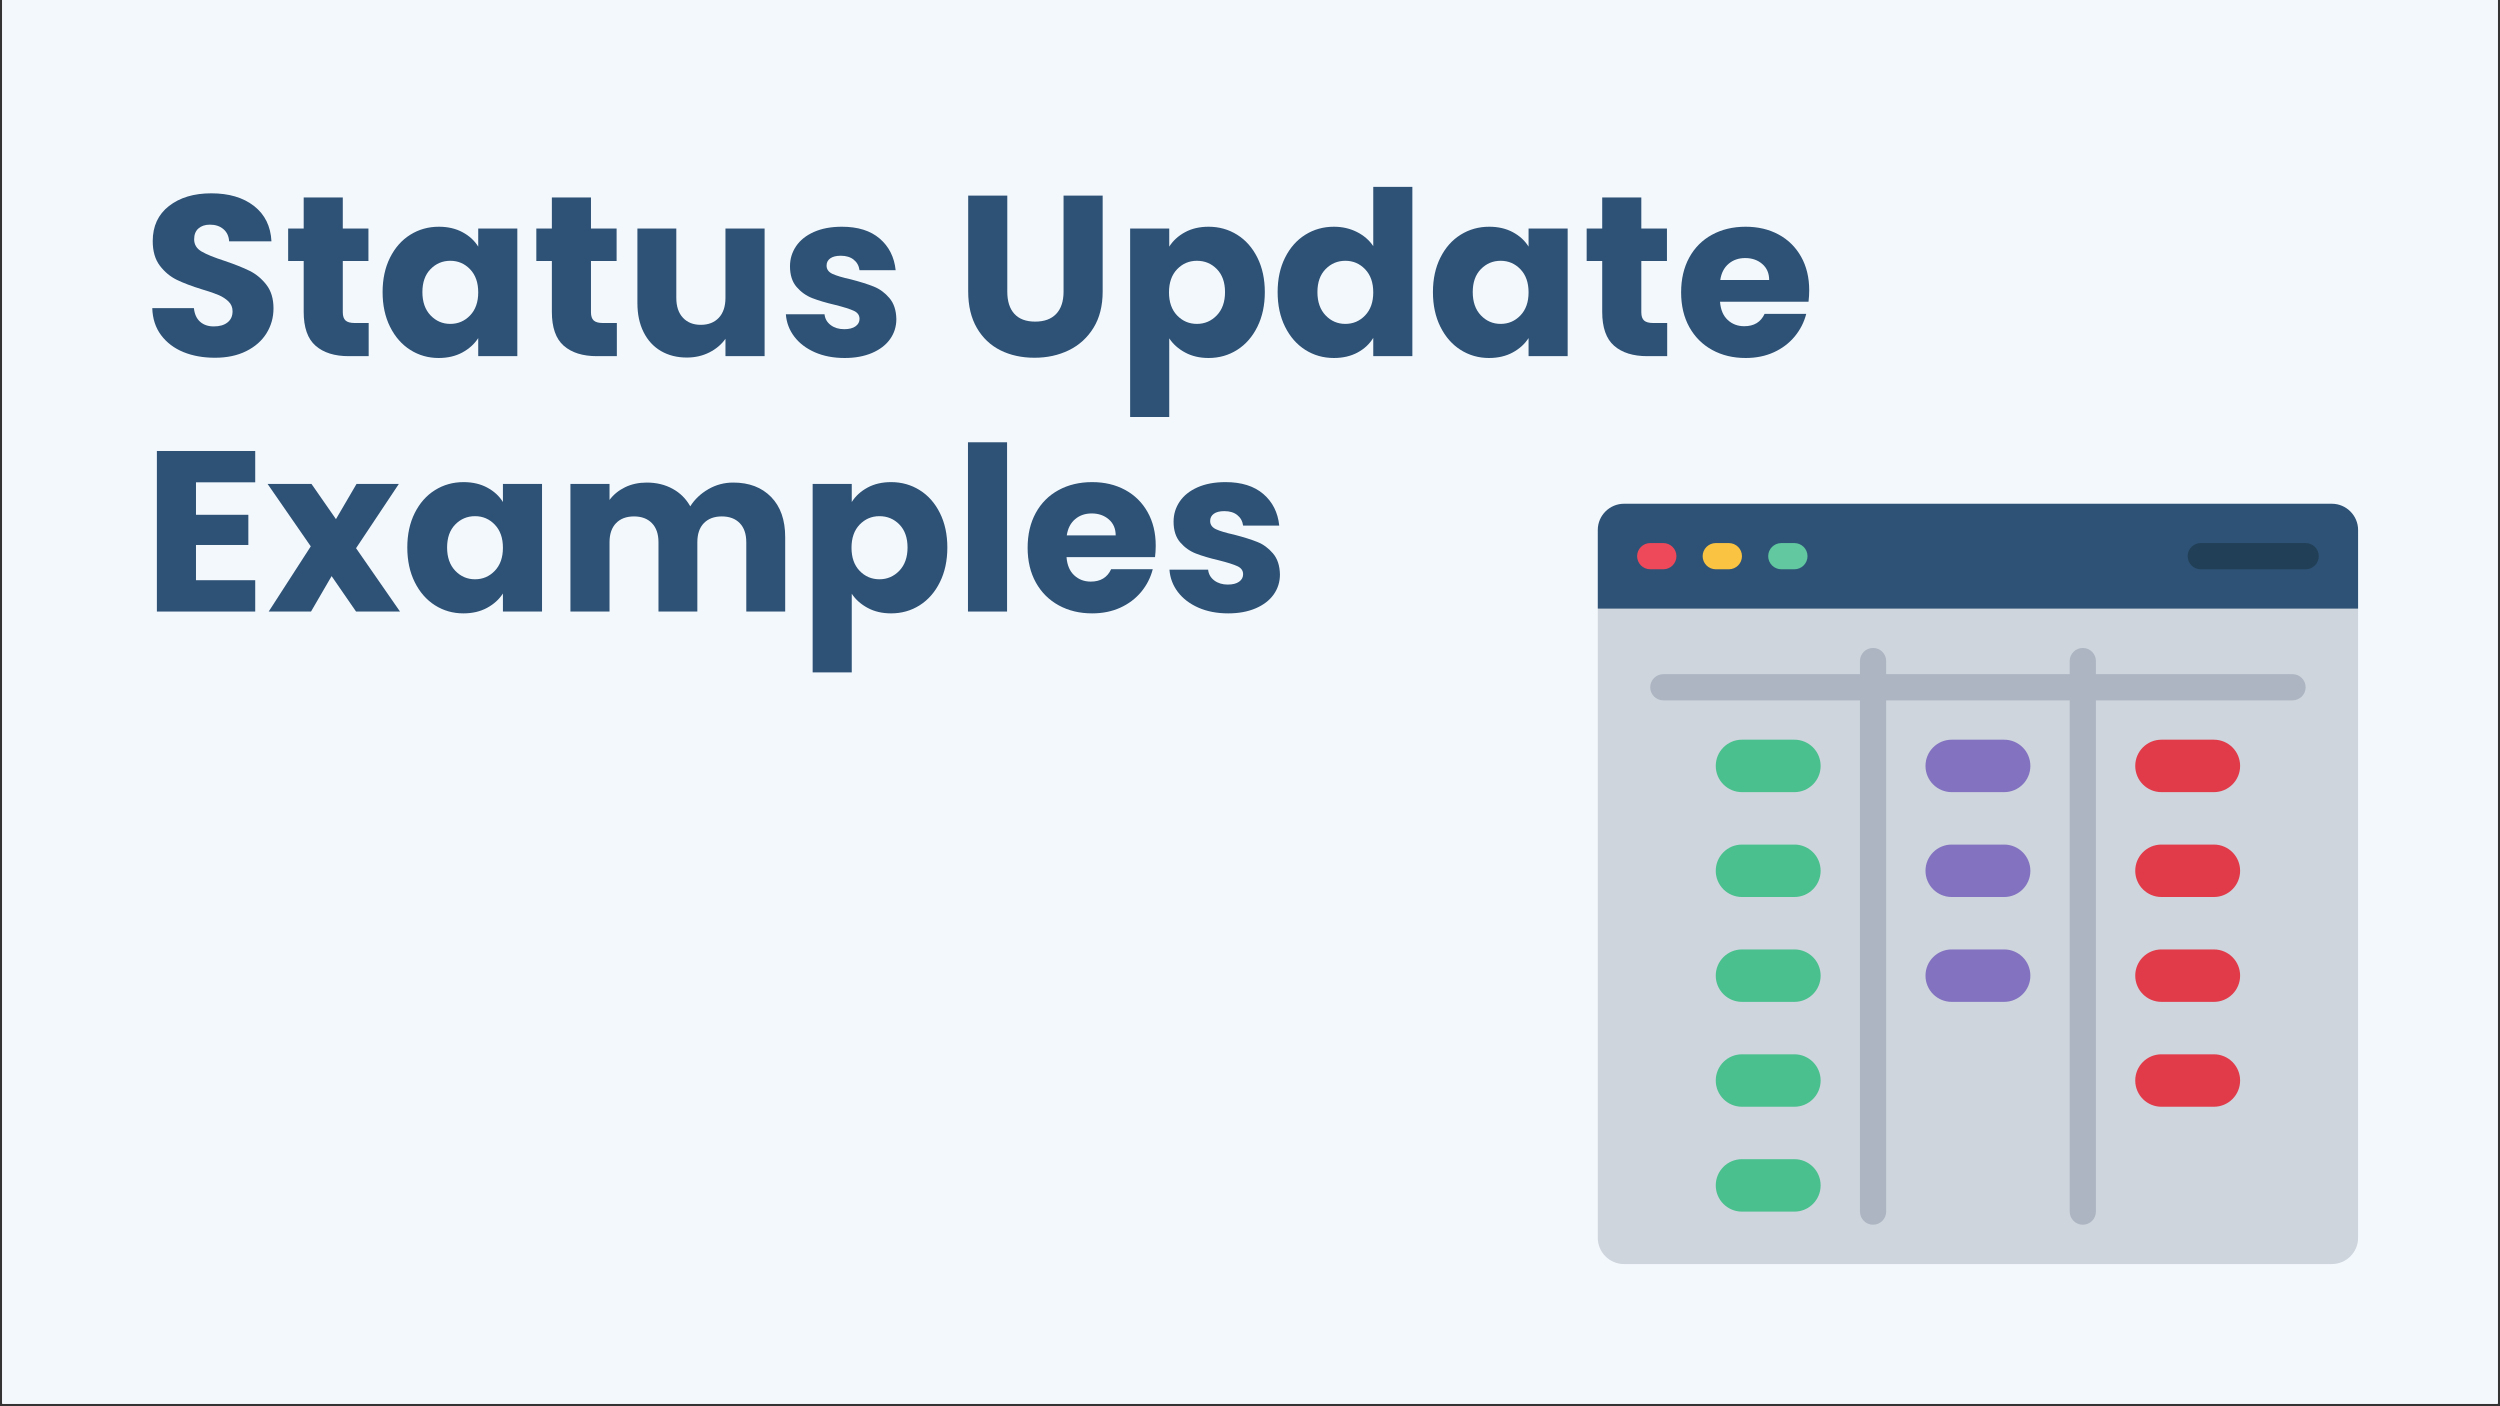 <svg xmlns="http://www.w3.org/2000/svg" xmlns:xlink="http://www.w3.org/1999/xlink" width="1280" zoomAndPan="magnify" viewBox="0 0 960 540" height="720" preserveAspectRatio="xMidYMid meet" version="1.0"><rect x="0" y="0" width="960" height="540" fill="#333333" stroke="none"/><defs><g/><clipPath id="id1"><path d="M 0.887 0 L 959.113 0 L 959.113 539 L 0.887 539 Z M 0.887 0 " clip-rule="nonzero"/></clipPath><clipPath id="id2"><path d="M 613.547 228 L 905.508 228 L 905.508 485.395 L 613.547 485.395 Z M 613.547 228 " clip-rule="nonzero"/></clipPath><clipPath id="id3"><path d="M 613.547 193.438 L 905.508 193.438 L 905.508 234 L 613.547 234 Z M 613.547 193.438 " clip-rule="nonzero"/></clipPath></defs><g clip-path="url(#id1)"><path fill="rgb(95.29%, 97.249%, 99.219%)" d="M 0.887 0 L 959.113 0 L 959.113 539.004 L 0.887 539.004 Z M 0.887 0 " fill-opacity="1" fill-rule="nonzero"/><path fill="rgb(100%, 100%, 100%)" d="M 0.887 0 L 959.113 0 L 959.113 539.004 L 0.887 539.004 Z M 0.887 0 " fill-opacity="1" fill-rule="nonzero"/><path fill="rgb(95.29%, 97.249%, 99.219%)" d="M 0.887 0 L 959.113 0 L 959.113 539.004 L 0.887 539.004 Z M 0.887 0 " fill-opacity="1" fill-rule="nonzero"/></g><g clip-path="url(#id2)"><path fill="rgb(80.779%, 83.53%, 86.269%)" d="M 905.508 233.707 L 905.508 475.328 C 905.508 480.875 900.965 485.395 895.438 485.395 L 623.613 485.395 C 618.07 485.395 613.547 480.875 613.547 475.328 L 613.547 233.707 L 618.582 228.672 L 900.473 228.672 L 905.508 233.707 " fill-opacity="1" fill-rule="nonzero"/></g><g clip-path="url(#id3)"><path fill="rgb(17.65%, 32.159%, 45.879%)" d="M 905.508 203.504 L 905.508 233.707 L 613.547 233.707 L 613.547 203.504 C 613.547 197.98 618.07 193.438 623.613 193.438 L 895.438 193.438 C 900.965 193.438 905.508 197.98 905.508 203.504 " fill-opacity="1" fill-rule="nonzero"/></g><path fill="rgb(28.629%, 75.29%, 55.688%)" d="M 689.055 304.18 L 668.918 304.18 C 663.355 304.18 658.852 299.676 658.852 294.113 C 658.852 288.547 663.355 284.043 668.918 284.043 L 689.055 284.043 C 694.617 284.043 699.121 288.547 699.121 294.113 C 699.121 299.676 694.617 304.18 689.055 304.18 " fill-opacity="1" fill-rule="nonzero"/><path fill="rgb(28.629%, 75.29%, 55.688%)" d="M 689.055 344.449 L 668.918 344.449 C 663.355 344.449 658.852 339.945 658.852 334.383 C 658.852 328.816 663.355 324.316 668.918 324.316 L 689.055 324.316 C 694.617 324.316 699.121 328.816 699.121 334.383 C 699.121 339.945 694.617 344.449 689.055 344.449 " fill-opacity="1" fill-rule="nonzero"/><path fill="rgb(28.629%, 75.29%, 55.688%)" d="M 689.055 384.719 L 668.918 384.719 C 663.355 384.719 658.852 380.219 658.852 374.652 C 658.852 369.086 663.355 364.586 668.918 364.586 L 689.055 364.586 C 694.617 364.586 699.121 369.086 699.121 374.652 C 699.121 380.219 694.617 384.719 689.055 384.719 " fill-opacity="1" fill-rule="nonzero"/><path fill="rgb(28.629%, 75.29%, 55.688%)" d="M 689.055 424.992 L 668.918 424.992 C 663.355 424.992 658.852 420.488 658.852 414.922 C 658.852 409.359 663.355 404.855 668.918 404.855 L 689.055 404.855 C 694.617 404.855 699.121 409.359 699.121 414.922 C 699.121 420.488 694.617 424.992 689.055 424.992 " fill-opacity="1" fill-rule="nonzero"/><path fill="rgb(28.629%, 75.29%, 55.688%)" d="M 689.055 465.262 L 668.918 465.262 C 663.355 465.262 658.852 460.758 658.852 455.191 C 658.852 449.629 663.355 445.125 668.918 445.125 L 689.055 445.125 C 694.617 445.125 699.121 449.629 699.121 455.191 C 699.121 460.758 694.617 465.262 689.055 465.262 " fill-opacity="1" fill-rule="nonzero"/><path fill="rgb(50.98%, 44.71%, 75.29%)" d="M 769.594 304.18 L 749.461 304.18 C 743.895 304.18 739.391 299.676 739.391 294.113 C 739.391 288.547 743.895 284.043 749.461 284.043 L 769.594 284.043 C 775.16 284.043 779.66 288.547 779.66 294.113 C 779.66 299.676 775.16 304.18 769.594 304.18 " fill-opacity="1" fill-rule="nonzero"/><path fill="rgb(50.98%, 44.71%, 75.29%)" d="M 769.594 344.449 L 749.461 344.449 C 743.895 344.449 739.391 339.945 739.391 334.383 C 739.391 328.816 743.895 324.316 749.461 324.316 L 769.594 324.316 C 775.16 324.316 779.66 328.816 779.66 334.383 C 779.66 339.945 775.16 344.449 769.594 344.449 " fill-opacity="1" fill-rule="nonzero"/><path fill="rgb(50.98%, 44.71%, 75.29%)" d="M 769.594 384.719 L 749.461 384.719 C 743.895 384.719 739.391 380.219 739.391 374.652 C 739.391 369.086 743.895 364.586 749.461 364.586 L 769.594 364.586 C 775.16 364.586 779.66 369.086 779.66 374.652 C 779.66 380.219 775.16 384.719 769.594 384.719 " fill-opacity="1" fill-rule="nonzero"/><path fill="rgb(88.239%, 22.749%, 28.629%)" d="M 850.133 304.18 L 830 304.18 C 824.434 304.18 819.934 299.676 819.934 294.113 C 819.934 288.547 824.434 284.043 830 284.043 L 850.133 284.043 C 855.699 284.043 860.203 288.547 860.203 294.113 C 860.203 299.676 855.699 304.18 850.133 304.18 " fill-opacity="1" fill-rule="nonzero"/><path fill="rgb(88.239%, 22.749%, 28.629%)" d="M 850.133 344.449 L 830 344.449 C 824.434 344.449 819.934 339.945 819.934 334.383 C 819.934 328.816 824.434 324.316 830 324.316 L 850.133 324.316 C 855.699 324.316 860.203 328.816 860.203 334.383 C 860.203 339.945 855.699 344.449 850.133 344.449 " fill-opacity="1" fill-rule="nonzero"/><path fill="rgb(88.239%, 22.749%, 28.629%)" d="M 850.133 384.719 L 830 384.719 C 824.434 384.719 819.934 380.219 819.934 374.652 C 819.934 369.086 824.434 364.586 830 364.586 L 850.133 364.586 C 855.699 364.586 860.203 369.086 860.203 374.652 C 860.203 380.219 855.699 384.719 850.133 384.719 " fill-opacity="1" fill-rule="nonzero"/><path fill="rgb(88.239%, 22.749%, 28.629%)" d="M 850.133 424.992 L 830 424.992 C 824.434 424.992 819.934 420.488 819.934 414.922 C 819.934 409.359 824.434 404.855 830 404.855 L 850.133 404.855 C 855.699 404.855 860.203 409.359 860.203 414.922 C 860.203 420.488 855.699 424.992 850.133 424.992 " fill-opacity="1" fill-rule="nonzero"/><path fill="rgb(92.94%, 28.629%, 35.289%)" d="M 638.715 218.605 L 633.684 218.605 C 630.91 218.605 628.648 216.344 628.648 213.57 C 628.648 210.801 630.91 208.539 633.684 208.539 L 638.715 208.539 C 641.488 208.539 643.75 210.801 643.75 213.57 C 643.75 216.344 641.488 218.605 638.715 218.605 " fill-opacity="1" fill-rule="nonzero"/><path fill="rgb(98.039%, 76.469%, 25.879%)" d="M 663.883 218.605 L 658.852 218.605 C 656.078 218.605 653.816 216.344 653.816 213.57 C 653.816 210.801 656.078 208.539 658.852 208.539 L 663.883 208.539 C 666.656 208.539 668.918 210.801 668.918 213.57 C 668.918 216.344 666.656 218.605 663.883 218.605 " fill-opacity="1" fill-rule="nonzero"/><path fill="rgb(38.039%, 78.429%, 62.749%)" d="M 689.055 218.605 L 684.02 218.605 C 681.246 218.605 678.984 216.344 678.984 213.57 C 678.984 210.801 681.246 208.539 684.02 208.539 L 689.055 208.539 C 691.824 208.539 694.086 210.801 694.086 213.57 C 694.086 216.344 691.824 218.605 689.055 218.605 " fill-opacity="1" fill-rule="nonzero"/><path fill="rgb(12.939%, 24.709%, 33.73%)" d="M 885.371 218.605 L 845.102 218.605 C 842.328 218.605 840.066 216.344 840.066 213.57 C 840.066 210.801 842.328 208.539 845.102 208.539 L 885.371 208.539 C 888.145 208.539 890.406 210.801 890.406 213.57 C 890.406 216.344 888.145 218.605 885.371 218.605 " fill-opacity="1" fill-rule="nonzero"/><path fill="rgb(67.839%, 70.979%, 76.469%)" d="M 880.336 258.875 L 804.832 258.875 L 804.832 253.84 C 804.832 251.07 802.57 248.809 799.797 248.809 C 797.023 248.809 794.762 251.07 794.762 253.84 L 794.762 258.875 L 724.289 258.875 L 724.289 253.84 C 724.289 251.07 722.027 248.809 719.258 248.809 C 716.484 248.809 714.223 251.07 714.223 253.84 L 714.223 258.875 L 638.715 258.875 C 635.941 258.875 633.684 261.137 633.684 263.91 C 633.684 266.684 635.941 268.941 638.715 268.941 L 714.223 268.941 L 714.223 465.262 C 714.223 468.031 716.484 470.293 719.258 470.293 C 722.027 470.293 724.289 468.031 724.289 465.262 L 724.289 268.941 L 794.762 268.941 L 794.762 465.262 C 794.762 468.031 797.023 470.293 799.797 470.293 C 802.57 470.293 804.832 468.031 804.832 465.262 L 804.832 268.941 L 880.336 268.941 C 883.109 268.941 885.371 266.684 885.371 263.91 C 885.371 261.137 883.109 258.875 880.336 258.875 " fill-opacity="1" fill-rule="nonzero"/><g fill="rgb(17.65%, 32.159%, 45.879%)" fill-opacity="1"><g transform="translate(54.787, 136.767)"><g><path d="M 27.75 0.609 C 23.238 0.609 19.195 -0.117 15.625 -1.578 C 12.062 -3.047 9.207 -5.211 7.062 -8.078 C 4.926 -10.953 3.801 -14.406 3.688 -18.438 L 19.672 -18.438 C 19.91 -16.156 20.703 -14.414 22.047 -13.219 C 23.391 -12.02 25.145 -11.422 27.312 -11.422 C 29.539 -11.422 31.297 -11.93 32.578 -12.953 C 33.867 -13.973 34.516 -15.395 34.516 -17.219 C 34.516 -18.738 34 -19.992 32.969 -20.984 C 31.945 -21.984 30.691 -22.805 29.203 -23.453 C 27.711 -24.098 25.586 -24.828 22.828 -25.641 C 18.848 -26.867 15.598 -28.098 13.078 -29.328 C 10.566 -30.555 8.398 -32.367 6.578 -34.766 C 4.766 -37.172 3.859 -40.305 3.859 -44.172 C 3.859 -49.91 5.938 -54.406 10.094 -57.656 C 14.258 -60.906 19.676 -62.531 26.344 -62.531 C 33.133 -62.531 38.609 -60.906 42.766 -57.656 C 46.93 -54.406 49.16 -49.883 49.453 -44.094 L 33.203 -44.094 C 33.078 -46.082 32.344 -47.645 31 -48.781 C 29.656 -49.926 27.93 -50.5 25.828 -50.5 C 24.004 -50.5 22.535 -50.016 21.422 -49.047 C 20.316 -48.086 19.766 -46.695 19.766 -44.875 C 19.766 -42.883 20.695 -41.332 22.562 -40.219 C 24.438 -39.113 27.367 -37.914 31.359 -36.625 C 35.336 -35.281 38.57 -33.992 41.062 -32.766 C 43.551 -31.535 45.703 -29.75 47.516 -27.406 C 49.328 -25.062 50.234 -22.047 50.234 -18.359 C 50.234 -14.848 49.336 -11.656 47.547 -8.781 C 45.766 -5.914 43.176 -3.633 39.781 -1.938 C 36.383 -0.238 32.375 0.609 27.75 0.609 Z M 27.75 0.609 "/></g></g></g><g fill="rgb(17.65%, 32.159%, 45.879%)" fill-opacity="1"><g transform="translate(108.805, 136.767)"><g><path d="M 32.766 -12.734 L 32.766 0 L 25.125 0 C 19.676 0 15.426 -1.332 12.375 -4 C 9.332 -6.664 7.812 -11.008 7.812 -17.031 L 7.812 -36.531 L 1.844 -36.531 L 1.844 -49.016 L 7.812 -49.016 L 7.812 -60.953 L 22.828 -60.953 L 22.828 -49.016 L 32.672 -49.016 L 32.672 -36.531 L 22.828 -36.531 L 22.828 -16.859 C 22.828 -15.398 23.176 -14.348 23.875 -13.703 C 24.582 -13.055 25.758 -12.734 27.406 -12.734 Z M 32.766 -12.734 "/></g></g></g><g fill="rgb(17.65%, 32.159%, 45.879%)" fill-opacity="1"><g transform="translate(144.465, 136.767)"><g><path d="M 2.453 -24.594 C 2.453 -29.625 3.406 -34.039 5.312 -37.844 C 7.219 -41.656 9.805 -44.582 13.078 -46.625 C 16.359 -48.676 20.02 -49.703 24.062 -49.703 C 27.52 -49.703 30.551 -49 33.156 -47.594 C 35.758 -46.195 37.766 -44.352 39.172 -42.062 L 39.172 -49.016 L 54.188 -49.016 L 54.188 0 L 39.172 0 L 39.172 -6.938 C 37.703 -4.656 35.664 -2.812 33.062 -1.406 C 30.457 0 27.43 0.703 23.984 0.703 C 19.992 0.703 16.359 -0.332 13.078 -2.406 C 9.805 -4.488 7.219 -7.445 5.312 -11.281 C 3.406 -15.113 2.453 -19.551 2.453 -24.594 Z M 39.172 -24.5 C 39.172 -28.25 38.129 -31.207 36.047 -33.375 C 33.973 -35.539 31.441 -36.625 28.453 -36.625 C 25.473 -36.625 22.941 -35.555 20.859 -33.422 C 18.773 -31.285 17.734 -28.344 17.734 -24.594 C 17.734 -20.844 18.773 -17.867 20.859 -15.672 C 22.941 -13.484 25.473 -12.391 28.453 -12.391 C 31.441 -12.391 33.973 -13.473 36.047 -15.641 C 38.129 -17.805 39.172 -20.758 39.172 -24.5 Z M 39.172 -24.5 "/></g></g></g><g fill="rgb(17.65%, 32.159%, 45.879%)" fill-opacity="1"><g transform="translate(204.104, 136.767)"><g><path d="M 32.766 -12.734 L 32.766 0 L 25.125 0 C 19.676 0 15.426 -1.332 12.375 -4 C 9.332 -6.664 7.812 -11.008 7.812 -17.031 L 7.812 -36.531 L 1.844 -36.531 L 1.844 -49.016 L 7.812 -49.016 L 7.812 -60.953 L 22.828 -60.953 L 22.828 -49.016 L 32.672 -49.016 L 32.672 -36.531 L 22.828 -36.531 L 22.828 -16.859 C 22.828 -15.398 23.176 -14.348 23.875 -13.703 C 24.582 -13.055 25.758 -12.734 27.406 -12.734 Z M 32.766 -12.734 "/></g></g></g><g fill="rgb(17.65%, 32.159%, 45.879%)" fill-opacity="1"><g transform="translate(239.765, 136.767)"><g><path d="M 53.844 -49.016 L 53.844 0 L 38.812 0 L 38.812 -6.672 C 37.289 -4.504 35.227 -2.758 32.625 -1.438 C 30.02 -0.125 27.141 0.531 23.984 0.531 C 20.234 0.531 16.922 -0.301 14.047 -1.969 C 11.18 -3.645 8.957 -6.062 7.375 -9.219 C 5.789 -12.383 5 -16.102 5 -20.375 L 5 -49.016 L 19.938 -49.016 L 19.938 -22.391 C 19.938 -19.117 20.785 -16.57 22.484 -14.75 C 24.18 -12.938 26.461 -12.031 29.328 -12.031 C 32.254 -12.031 34.566 -12.938 36.266 -14.75 C 37.961 -16.57 38.812 -19.117 38.812 -22.391 L 38.812 -49.016 Z M 53.844 -49.016 "/></g></g></g><g fill="rgb(17.65%, 32.159%, 45.879%)" fill-opacity="1"><g transform="translate(298.964, 136.767)"><g><path d="M 25.375 0.703 C 21.102 0.703 17.297 -0.023 13.953 -1.484 C 10.617 -2.953 7.984 -4.957 6.047 -7.5 C 4.117 -10.051 3.039 -12.91 2.812 -16.078 L 17.656 -16.078 C 17.832 -14.379 18.617 -13 20.016 -11.938 C 21.422 -10.883 23.148 -10.359 25.203 -10.359 C 27.078 -10.359 28.523 -10.723 29.547 -11.453 C 30.578 -12.191 31.094 -13.145 31.094 -14.312 C 31.094 -15.719 30.359 -16.754 28.891 -17.422 C 27.43 -18.098 25.062 -18.848 21.781 -19.672 C 18.27 -20.492 15.344 -21.359 13 -22.266 C 10.656 -23.172 8.633 -24.602 6.938 -26.562 C 5.238 -28.531 4.391 -31.18 4.391 -34.516 C 4.391 -37.328 5.164 -39.891 6.719 -42.203 C 8.27 -44.516 10.551 -46.344 13.562 -47.688 C 16.582 -49.031 20.172 -49.703 24.328 -49.703 C 30.473 -49.703 35.316 -48.18 38.859 -45.141 C 42.398 -42.098 44.438 -38.055 44.969 -33.016 L 31.094 -33.016 C 30.852 -34.723 30.102 -36.07 28.844 -37.062 C 27.594 -38.062 25.941 -38.562 23.891 -38.562 C 22.129 -38.562 20.781 -38.223 19.844 -37.547 C 18.906 -36.867 18.438 -35.945 18.438 -34.781 C 18.438 -33.375 19.18 -32.316 20.672 -31.609 C 22.172 -30.91 24.504 -30.211 27.672 -29.516 C 31.297 -28.578 34.25 -27.648 36.531 -26.734 C 38.82 -25.828 40.828 -24.363 42.547 -22.344 C 44.273 -20.332 45.172 -17.629 45.234 -14.234 C 45.234 -11.359 44.426 -8.789 42.812 -6.531 C 41.207 -4.281 38.895 -2.508 35.875 -1.219 C 32.863 0.062 29.363 0.703 25.375 0.703 Z M 25.375 0.703 "/></g></g></g><g fill="rgb(17.65%, 32.159%, 45.879%)" fill-opacity="1"><g transform="translate(347.976, 136.767)"><g/></g></g><g fill="rgb(17.65%, 32.159%, 45.879%)" fill-opacity="1"><g transform="translate(366.596, 136.767)"><g><path d="M 20.203 -61.656 L 20.203 -24.766 C 20.203 -21.078 21.109 -18.238 22.922 -16.25 C 24.734 -14.258 27.398 -13.266 30.922 -13.266 C 34.43 -13.266 37.125 -14.258 39 -16.25 C 40.875 -18.238 41.812 -21.078 41.812 -24.766 L 41.812 -61.656 L 56.828 -61.656 L 56.828 -24.859 C 56.828 -19.348 55.656 -14.691 53.312 -10.891 C 50.969 -7.086 47.816 -4.219 43.859 -2.281 C 39.91 -0.352 35.508 0.609 30.656 0.609 C 25.789 0.609 21.441 -0.336 17.609 -2.234 C 13.773 -4.141 10.742 -7.008 8.516 -10.844 C 6.297 -14.676 5.188 -19.348 5.188 -24.859 L 5.188 -61.656 Z M 20.203 -61.656 "/></g></g></g><g fill="rgb(17.65%, 32.159%, 45.879%)" fill-opacity="1"><g transform="translate(428.519, 136.767)"><g><path d="M 20.469 -42.062 C 21.926 -44.352 23.941 -46.195 26.516 -47.594 C 29.098 -49 32.117 -49.703 35.578 -49.703 C 39.609 -49.703 43.266 -48.676 46.547 -46.625 C 49.828 -44.582 52.414 -41.656 54.312 -37.844 C 56.219 -34.039 57.172 -29.625 57.172 -24.594 C 57.172 -19.551 56.219 -15.113 54.312 -11.281 C 52.414 -7.445 49.828 -4.488 46.547 -2.406 C 43.266 -0.332 39.609 0.703 35.578 0.703 C 32.172 0.703 29.164 0 26.562 -1.406 C 23.957 -2.812 21.926 -4.625 20.469 -6.844 L 20.469 23.359 L 5.453 23.359 L 5.453 -49.016 L 20.469 -49.016 Z M 41.891 -24.594 C 41.891 -28.344 40.848 -31.285 38.766 -33.422 C 36.691 -35.555 34.133 -36.625 31.094 -36.625 C 28.102 -36.625 25.566 -35.539 23.484 -33.375 C 21.41 -31.207 20.375 -28.25 20.375 -24.5 C 20.375 -20.758 21.41 -17.805 23.484 -15.641 C 25.566 -13.473 28.102 -12.391 31.094 -12.391 C 34.082 -12.391 36.629 -13.484 38.734 -15.672 C 40.836 -17.867 41.891 -20.844 41.891 -24.594 Z M 41.891 -24.594 "/></g></g></g><g fill="rgb(17.65%, 32.159%, 45.879%)" fill-opacity="1"><g transform="translate(488.158, 136.767)"><g><path d="M 2.453 -24.594 C 2.453 -29.625 3.406 -34.039 5.312 -37.844 C 7.219 -41.656 9.805 -44.582 13.078 -46.625 C 16.359 -48.676 20.02 -49.703 24.062 -49.703 C 27.281 -49.703 30.223 -49.031 32.891 -47.688 C 35.555 -46.344 37.648 -44.531 39.172 -42.25 L 39.172 -65 L 54.188 -65 L 54.188 0 L 39.172 0 L 39.172 -7.031 C 37.766 -4.688 35.758 -2.812 33.156 -1.406 C 30.551 0 27.52 0.703 24.062 0.703 C 20.02 0.703 16.359 -0.332 13.078 -2.406 C 9.805 -4.488 7.219 -7.445 5.312 -11.281 C 3.406 -15.113 2.453 -19.551 2.453 -24.594 Z M 39.172 -24.5 C 39.172 -28.25 38.129 -31.207 36.047 -33.375 C 33.973 -35.539 31.441 -36.625 28.453 -36.625 C 25.473 -36.625 22.941 -35.555 20.859 -33.422 C 18.773 -31.285 17.734 -28.344 17.734 -24.594 C 17.734 -20.844 18.773 -17.867 20.859 -15.672 C 22.941 -13.484 25.473 -12.391 28.453 -12.391 C 31.441 -12.391 33.973 -13.473 36.047 -15.641 C 38.129 -17.805 39.172 -20.758 39.172 -24.5 Z M 39.172 -24.5 "/></g></g></g><g fill="rgb(17.65%, 32.159%, 45.879%)" fill-opacity="1"><g transform="translate(547.797, 136.767)"><g><path d="M 2.453 -24.594 C 2.453 -29.625 3.406 -34.039 5.312 -37.844 C 7.219 -41.656 9.805 -44.582 13.078 -46.625 C 16.359 -48.676 20.02 -49.703 24.062 -49.703 C 27.52 -49.703 30.551 -49 33.156 -47.594 C 35.758 -46.195 37.766 -44.352 39.172 -42.062 L 39.172 -49.016 L 54.188 -49.016 L 54.188 0 L 39.172 0 L 39.172 -6.938 C 37.703 -4.656 35.664 -2.812 33.062 -1.406 C 30.457 0 27.43 0.703 23.984 0.703 C 19.992 0.703 16.359 -0.332 13.078 -2.406 C 9.805 -4.488 7.219 -7.445 5.312 -11.281 C 3.406 -15.113 2.453 -19.551 2.453 -24.594 Z M 39.172 -24.5 C 39.172 -28.25 38.129 -31.207 36.047 -33.375 C 33.973 -35.539 31.441 -36.625 28.453 -36.625 C 25.473 -36.625 22.941 -35.555 20.859 -33.422 C 18.773 -31.285 17.734 -28.344 17.734 -24.594 C 17.734 -20.844 18.773 -17.867 20.859 -15.672 C 22.941 -13.484 25.473 -12.391 28.453 -12.391 C 31.441 -12.391 33.973 -13.473 36.047 -15.641 C 38.129 -17.805 39.172 -20.758 39.172 -24.5 Z M 39.172 -24.5 "/></g></g></g><g fill="rgb(17.65%, 32.159%, 45.879%)" fill-opacity="1"><g transform="translate(607.436, 136.767)"><g><path d="M 32.766 -12.734 L 32.766 0 L 25.125 0 C 19.676 0 15.426 -1.332 12.375 -4 C 9.332 -6.664 7.812 -11.008 7.812 -17.031 L 7.812 -36.531 L 1.844 -36.531 L 1.844 -49.016 L 7.812 -49.016 L 7.812 -60.953 L 22.828 -60.953 L 22.828 -49.016 L 32.672 -49.016 L 32.672 -36.531 L 22.828 -36.531 L 22.828 -16.859 C 22.828 -15.398 23.176 -14.348 23.875 -13.703 C 24.582 -13.055 25.758 -12.734 27.406 -12.734 Z M 32.766 -12.734 "/></g></g></g><g fill="rgb(17.65%, 32.159%, 45.879%)" fill-opacity="1"><g transform="translate(643.096, 136.767)"><g><path d="M 51.641 -25.297 C 51.641 -23.891 51.551 -22.426 51.375 -20.906 L 17.391 -20.906 C 17.617 -17.863 18.598 -15.535 20.328 -13.922 C 22.055 -12.305 24.18 -11.5 26.703 -11.5 C 30.453 -11.5 33.055 -13.082 34.516 -16.25 L 50.5 -16.25 C 49.676 -13.031 48.195 -10.129 46.062 -7.547 C 43.926 -4.973 41.25 -2.953 38.031 -1.484 C 34.812 -0.023 31.211 0.703 27.234 0.703 C 22.43 0.703 18.156 -0.32 14.406 -2.375 C 10.656 -4.426 7.723 -7.352 5.609 -11.156 C 3.504 -14.957 2.453 -19.406 2.453 -24.5 C 2.453 -29.594 3.488 -34.039 5.562 -37.844 C 7.645 -41.656 10.562 -44.582 14.312 -46.625 C 18.062 -48.676 22.367 -49.703 27.234 -49.703 C 31.973 -49.703 36.188 -48.707 39.875 -46.719 C 43.562 -44.727 46.441 -41.891 48.516 -38.203 C 50.598 -34.516 51.641 -30.211 51.641 -25.297 Z M 36.266 -29.25 C 36.266 -31.82 35.383 -33.867 33.625 -35.391 C 31.875 -36.91 29.68 -37.672 27.047 -37.672 C 24.535 -37.672 22.414 -36.938 20.688 -35.469 C 18.957 -34.008 17.891 -31.938 17.484 -29.25 Z M 36.266 -29.25 "/></g></g></g><g fill="rgb(17.65%, 32.159%, 45.879%)" fill-opacity="1"><g transform="translate(54.787, 234.835)"><g><path d="M 20.469 -49.625 L 20.469 -37.156 L 40.578 -37.156 L 40.578 -25.562 L 20.469 -25.562 L 20.469 -12.031 L 43.219 -12.031 L 43.219 0 L 5.453 0 L 5.453 -61.656 L 43.219 -61.656 L 43.219 -49.625 Z M 20.469 -49.625 "/></g></g></g><g fill="rgb(17.65%, 32.159%, 45.879%)" fill-opacity="1"><g transform="translate(102.305, 234.835)"><g><path d="M 34.422 0 L 25.031 -13.609 L 17.125 0 L 0.875 0 L 17.031 -25.031 L 0.438 -49.016 L 17.297 -49.016 L 26.703 -35.484 L 34.609 -49.016 L 50.859 -49.016 L 34.422 -24.328 L 51.297 0 Z M 34.422 0 "/></g></g></g><g fill="rgb(17.65%, 32.159%, 45.879%)" fill-opacity="1"><g transform="translate(153.951, 234.835)"><g><path d="M 2.453 -24.594 C 2.453 -29.625 3.406 -34.039 5.312 -37.844 C 7.219 -41.656 9.805 -44.582 13.078 -46.625 C 16.359 -48.676 20.02 -49.703 24.062 -49.703 C 27.52 -49.703 30.551 -49 33.156 -47.594 C 35.758 -46.195 37.766 -44.352 39.172 -42.062 L 39.172 -49.016 L 54.188 -49.016 L 54.188 0 L 39.172 0 L 39.172 -6.938 C 37.703 -4.656 35.664 -2.812 33.062 -1.406 C 30.457 0 27.43 0.703 23.984 0.703 C 19.992 0.703 16.359 -0.332 13.078 -2.406 C 9.805 -4.488 7.219 -7.445 5.312 -11.281 C 3.406 -15.113 2.453 -19.551 2.453 -24.594 Z M 39.172 -24.5 C 39.172 -28.25 38.129 -31.207 36.047 -33.375 C 33.973 -35.539 31.441 -36.625 28.453 -36.625 C 25.473 -36.625 22.941 -35.555 20.859 -33.422 C 18.773 -31.285 17.734 -28.344 17.734 -24.594 C 17.734 -20.844 18.773 -17.867 20.859 -15.672 C 22.941 -13.484 25.473 -12.391 28.453 -12.391 C 31.441 -12.391 33.973 -13.473 36.047 -15.641 C 38.129 -17.805 39.172 -20.758 39.172 -24.5 Z M 39.172 -24.5 "/></g></g></g><g fill="rgb(17.65%, 32.159%, 45.879%)" fill-opacity="1"><g transform="translate(213.59, 234.835)"><g><path d="M 67.984 -49.531 C 74.066 -49.531 78.91 -47.688 82.516 -44 C 86.117 -40.312 87.922 -35.188 87.922 -28.625 L 87.922 0 L 72.984 0 L 72.984 -26.609 C 72.984 -29.773 72.148 -32.219 70.484 -33.938 C 68.816 -35.664 66.52 -36.531 63.594 -36.531 C 60.664 -36.531 58.363 -35.664 56.688 -33.938 C 55.02 -32.219 54.188 -29.773 54.188 -26.609 L 54.188 0 L 39.266 0 L 39.266 -26.609 C 39.266 -29.773 38.426 -32.219 36.75 -33.938 C 35.082 -35.664 32.785 -36.531 29.859 -36.531 C 26.93 -36.531 24.633 -35.664 22.969 -33.938 C 21.301 -32.219 20.469 -29.773 20.469 -26.609 L 20.469 0 L 5.453 0 L 5.453 -49.016 L 20.469 -49.016 L 20.469 -42.859 C 21.988 -44.91 23.977 -46.535 26.438 -47.734 C 28.895 -48.93 31.676 -49.531 34.781 -49.531 C 38.469 -49.531 41.758 -48.738 44.656 -47.156 C 47.562 -45.582 49.832 -43.332 51.469 -40.406 C 53.164 -43.094 55.477 -45.285 58.406 -46.984 C 61.332 -48.68 64.523 -49.531 67.984 -49.531 Z M 67.984 -49.531 "/></g></g></g><g fill="rgb(17.65%, 32.159%, 45.879%)" fill-opacity="1"><g transform="translate(306.606, 234.835)"><g><path d="M 20.469 -42.062 C 21.926 -44.352 23.941 -46.195 26.516 -47.594 C 29.098 -49 32.117 -49.703 35.578 -49.703 C 39.609 -49.703 43.266 -48.676 46.547 -46.625 C 49.828 -44.582 52.414 -41.656 54.312 -37.844 C 56.219 -34.039 57.172 -29.625 57.172 -24.594 C 57.172 -19.551 56.219 -15.113 54.312 -11.281 C 52.414 -7.445 49.828 -4.488 46.547 -2.406 C 43.266 -0.332 39.609 0.703 35.578 0.703 C 32.172 0.703 29.164 0 26.562 -1.406 C 23.957 -2.812 21.926 -4.625 20.469 -6.844 L 20.469 23.359 L 5.453 23.359 L 5.453 -49.016 L 20.469 -49.016 Z M 41.891 -24.594 C 41.891 -28.344 40.848 -31.285 38.766 -33.422 C 36.691 -35.555 34.133 -36.625 31.094 -36.625 C 28.102 -36.625 25.566 -35.539 23.484 -33.375 C 21.41 -31.207 20.375 -28.25 20.375 -24.5 C 20.375 -20.758 21.41 -17.805 23.484 -15.641 C 25.566 -13.473 28.102 -12.391 31.094 -12.391 C 34.082 -12.391 36.629 -13.484 38.734 -15.672 C 40.836 -17.867 41.891 -20.844 41.891 -24.594 Z M 41.891 -24.594 "/></g></g></g><g fill="rgb(17.65%, 32.159%, 45.879%)" fill-opacity="1"><g transform="translate(366.245, 234.835)"><g><path d="M 20.469 -65 L 20.469 0 L 5.453 0 L 5.453 -65 Z M 20.469 -65 "/></g></g></g><g fill="rgb(17.65%, 32.159%, 45.879%)" fill-opacity="1"><g transform="translate(392.156, 234.835)"><g><path d="M 51.641 -25.297 C 51.641 -23.891 51.551 -22.426 51.375 -20.906 L 17.391 -20.906 C 17.617 -17.863 18.598 -15.535 20.328 -13.922 C 22.055 -12.305 24.18 -11.5 26.703 -11.5 C 30.453 -11.5 33.055 -13.082 34.516 -16.25 L 50.5 -16.25 C 49.676 -13.031 48.195 -10.129 46.062 -7.547 C 43.926 -4.973 41.25 -2.953 38.031 -1.484 C 34.812 -0.023 31.211 0.703 27.234 0.703 C 22.43 0.703 18.156 -0.32 14.406 -2.375 C 10.656 -4.426 7.723 -7.352 5.609 -11.156 C 3.504 -14.957 2.453 -19.406 2.453 -24.5 C 2.453 -29.594 3.488 -34.039 5.562 -37.844 C 7.645 -41.656 10.562 -44.582 14.312 -46.625 C 18.062 -48.676 22.367 -49.703 27.234 -49.703 C 31.973 -49.703 36.188 -48.707 39.875 -46.719 C 43.562 -44.727 46.441 -41.891 48.516 -38.203 C 50.598 -34.516 51.641 -30.211 51.641 -25.297 Z M 36.266 -29.25 C 36.266 -31.82 35.383 -33.867 33.625 -35.391 C 31.875 -36.91 29.68 -37.672 27.047 -37.672 C 24.535 -37.672 22.414 -36.938 20.688 -35.469 C 18.957 -34.008 17.891 -31.938 17.484 -29.25 Z M 36.266 -29.25 "/></g></g></g><g fill="rgb(17.65%, 32.159%, 45.879%)" fill-opacity="1"><g transform="translate(446.261, 234.835)"><g><path d="M 25.375 0.703 C 21.102 0.703 17.297 -0.023 13.953 -1.484 C 10.617 -2.953 7.984 -4.957 6.047 -7.5 C 4.117 -10.051 3.039 -12.91 2.812 -16.078 L 17.656 -16.078 C 17.832 -14.379 18.617 -13 20.016 -11.938 C 21.422 -10.883 23.148 -10.359 25.203 -10.359 C 27.078 -10.359 28.523 -10.723 29.547 -11.453 C 30.578 -12.191 31.094 -13.145 31.094 -14.312 C 31.094 -15.719 30.359 -16.754 28.891 -17.422 C 27.43 -18.098 25.062 -18.848 21.781 -19.672 C 18.27 -20.492 15.344 -21.359 13 -22.266 C 10.656 -23.172 8.633 -24.602 6.938 -26.562 C 5.238 -28.531 4.391 -31.18 4.391 -34.516 C 4.391 -37.328 5.164 -39.891 6.719 -42.203 C 8.27 -44.516 10.551 -46.344 13.562 -47.688 C 16.582 -49.031 20.172 -49.703 24.328 -49.703 C 30.473 -49.703 35.316 -48.18 38.859 -45.141 C 42.398 -42.098 44.438 -38.055 44.969 -33.016 L 31.094 -33.016 C 30.852 -34.723 30.102 -36.07 28.844 -37.062 C 27.594 -38.062 25.941 -38.562 23.891 -38.562 C 22.129 -38.562 20.781 -38.223 19.844 -37.547 C 18.906 -36.867 18.438 -35.945 18.438 -34.781 C 18.438 -33.375 19.18 -32.316 20.672 -31.609 C 22.172 -30.91 24.504 -30.211 27.672 -29.516 C 31.297 -28.578 34.25 -27.648 36.531 -26.734 C 38.82 -25.828 40.828 -24.363 42.547 -22.344 C 44.273 -20.332 45.172 -17.629 45.234 -14.234 C 45.234 -11.359 44.426 -8.789 42.812 -6.531 C 41.207 -4.281 38.895 -2.508 35.875 -1.219 C 32.863 0.062 29.363 0.703 25.375 0.703 Z M 25.375 0.703 "/></g></g></g></svg>